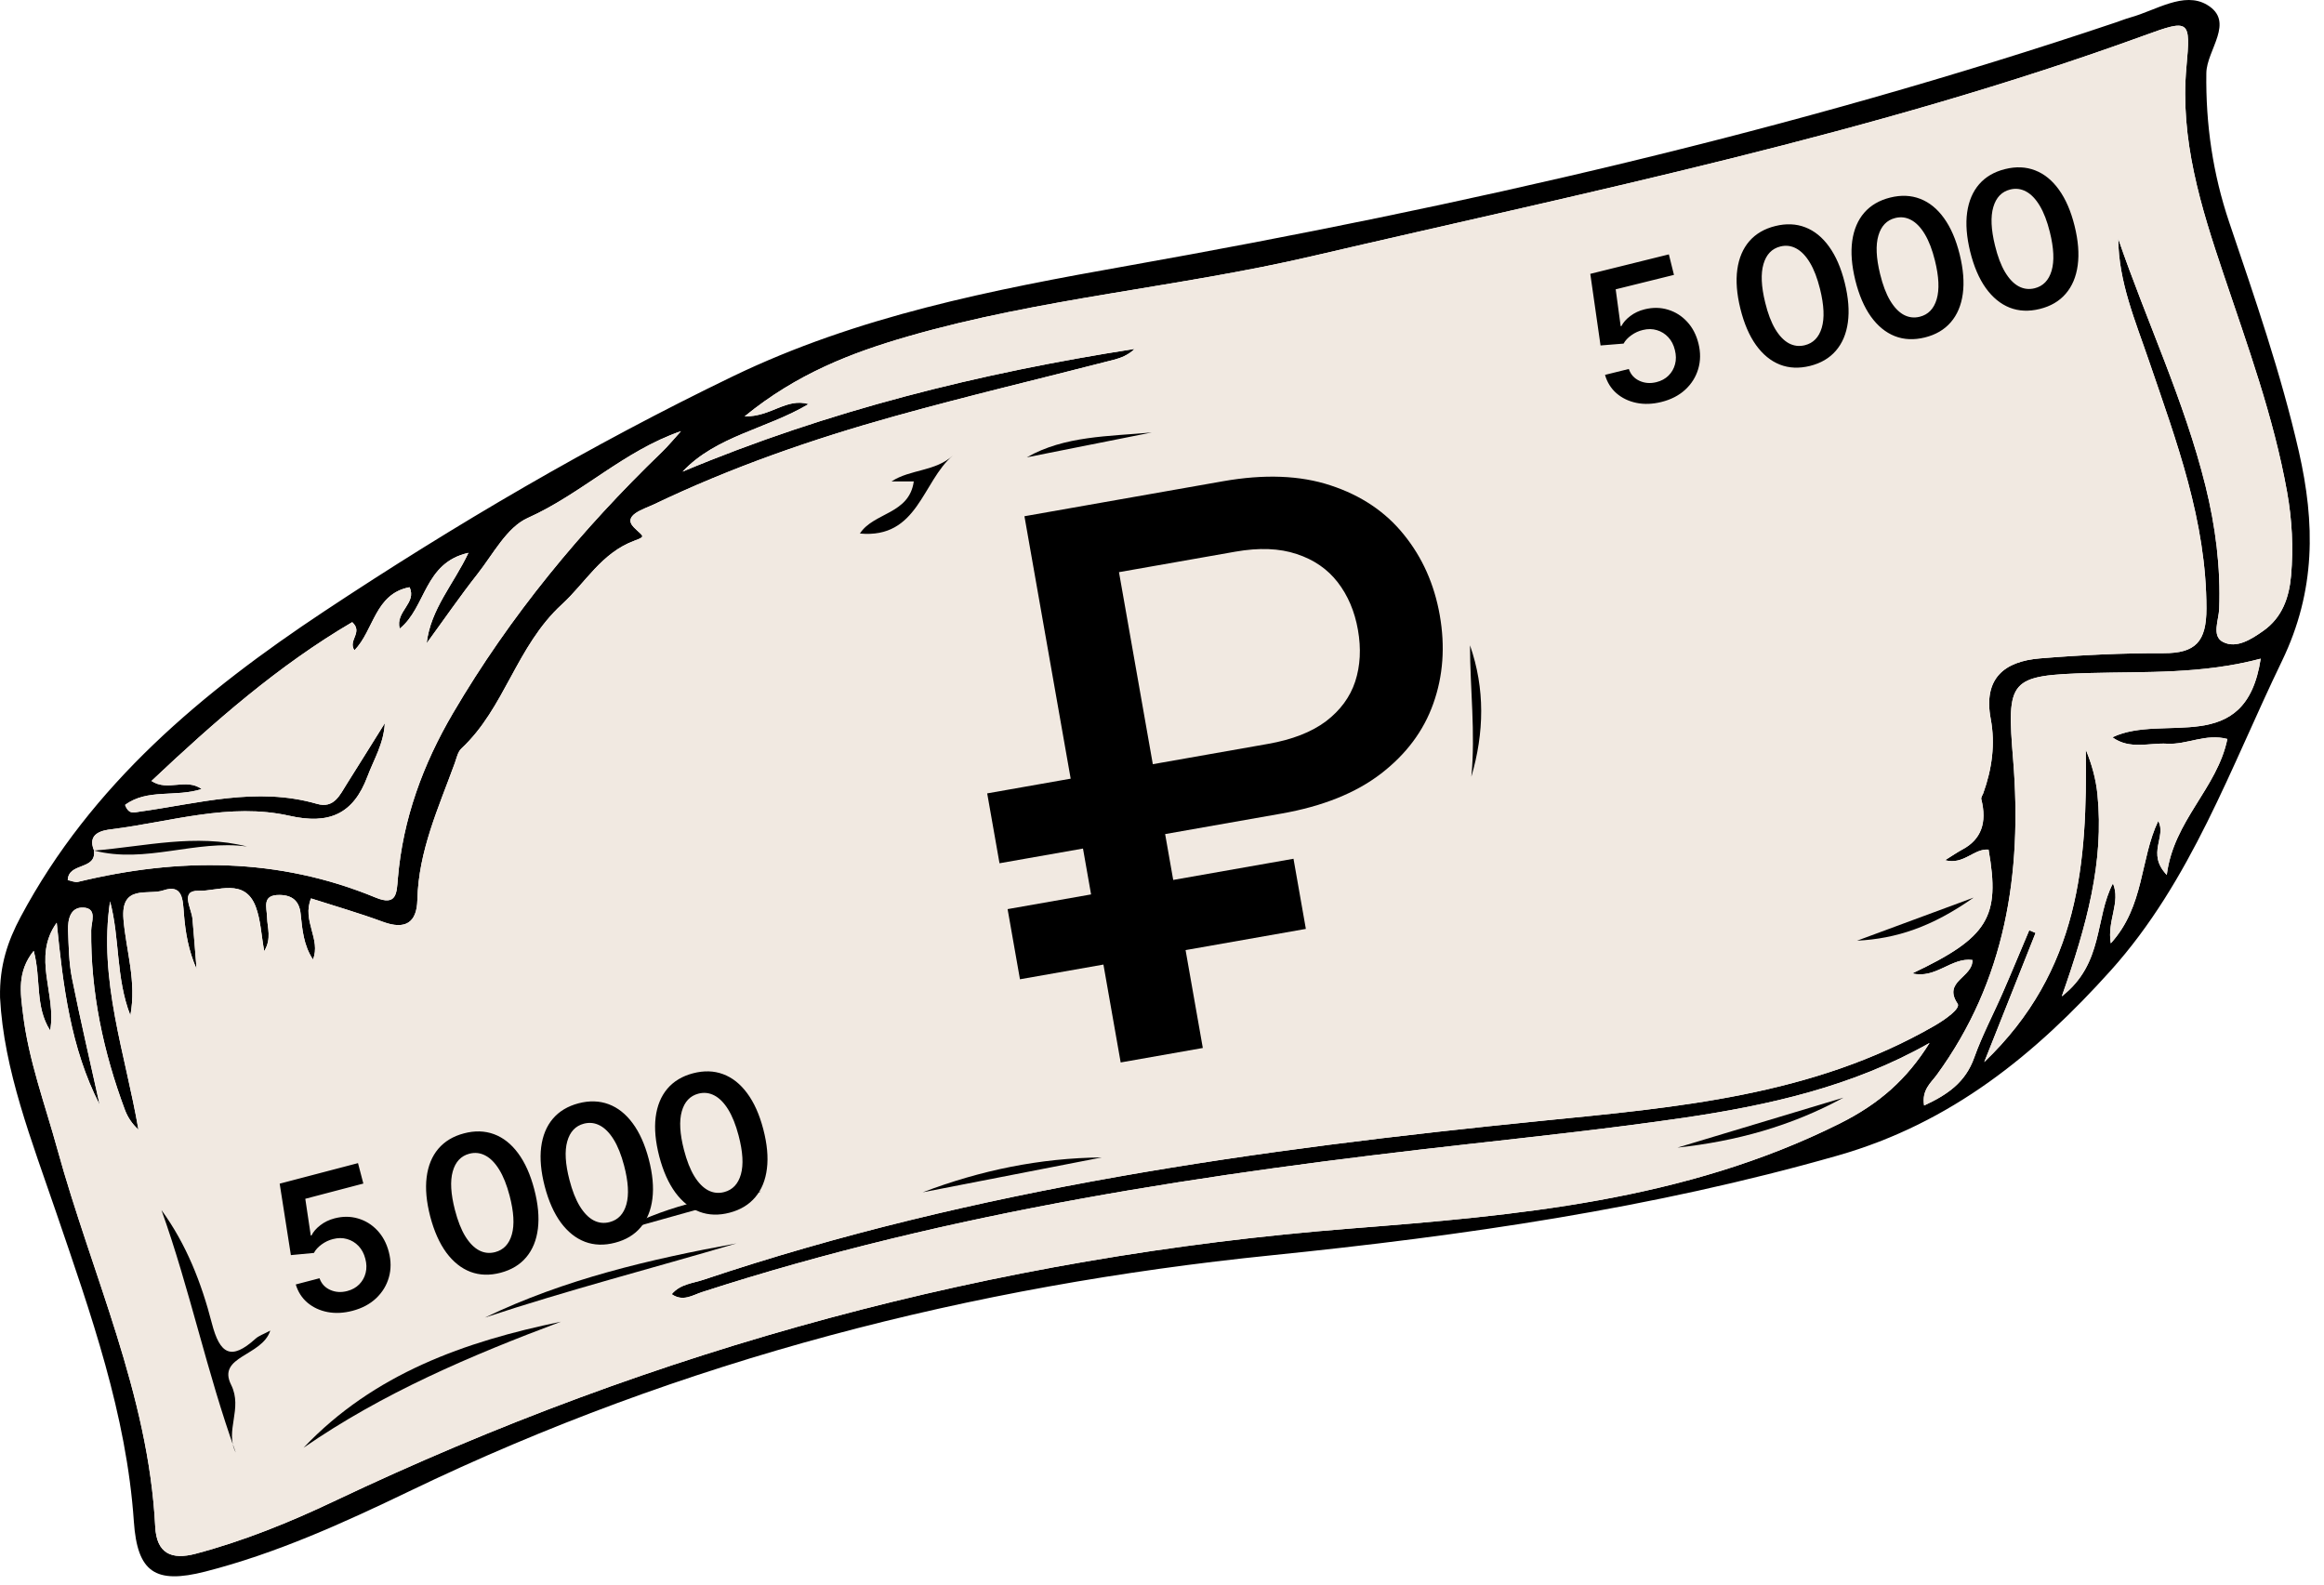<?xml version="1.0" encoding="UTF-8"?> <svg xmlns="http://www.w3.org/2000/svg" width="110" height="75" viewBox="0 0 110 75" fill="none"><path d="M0.002 47.208C-0.029 45.701 0.369 44.536 0.978 43.397C4.323 37.126 9.587 32.752 15.358 28.926C21.56 24.816 27.986 21.047 34.688 17.812C40.584 14.966 46.937 13.721 53.363 12.582C69.196 9.766 84.863 6.205 100.128 1.067C100.367 0.987 100.601 0.892 100.843 0.824C102.043 0.491 103.368 -0.421 104.461 0.226C105.812 1.025 104.446 2.357 104.431 3.458C104.397 5.891 104.741 8.23 105.513 10.52C106.724 14.103 107.965 17.675 108.809 21.369C109.581 24.756 109.619 27.95 108.015 31.276C105.574 36.324 103.716 41.694 99.905 45.936C96.348 49.891 92.371 53.156 86.986 54.693C78.199 57.202 69.238 58.492 60.205 59.412C45.957 60.861 32.304 64.354 19.373 70.583C16.251 72.085 13.088 73.523 9.712 74.386C7.347 74.987 6.503 74.424 6.336 72.021C5.988 66.923 4.293 62.174 2.666 57.406C1.508 54.008 0.179 50.655 0.002 47.215V47.208ZM4.448 40.26V40.252C4.448 40.255 4.449 40.258 4.449 40.261C4.569 41.2 3.241 40.803 3.207 41.656C3.366 41.686 3.544 41.773 3.695 41.739C8.463 40.585 13.171 40.578 17.776 42.481C18.779 42.897 18.775 42.277 18.832 41.573C19.07 38.757 20.024 36.169 21.443 33.751C24.141 29.153 27.502 25.085 31.331 21.392C31.649 21.085 31.933 20.737 32.232 20.408C29.515 21.346 27.528 23.375 24.977 24.517C23.99 24.96 23.343 26.224 22.605 27.163C21.765 28.23 20.997 29.35 20.194 30.447C20.387 28.816 21.462 27.666 22.173 26.167C20.066 26.633 20.172 28.748 18.919 29.755C18.699 28.941 19.744 28.547 19.384 27.794C17.742 28.105 17.704 29.823 16.777 30.78C16.452 30.307 17.205 29.933 16.671 29.448C13.178 31.495 10.143 34.16 7.169 36.964C7.945 37.478 8.792 36.808 9.545 37.346C8.316 37.747 6.972 37.316 5.92 38.099C6.098 38.568 6.352 38.451 6.582 38.42C9.375 38.035 12.149 37.221 14.998 38.046C15.82 38.284 16.088 37.618 16.421 37.096C17.023 36.142 17.617 35.185 18.215 34.228C18.162 35.208 17.693 35.946 17.394 36.748C16.724 38.538 15.577 39.034 13.708 38.614C10.87 37.974 8.081 38.901 5.281 39.249C4.876 39.298 4.096 39.423 4.456 40.267L4.449 40.261L4.448 40.26ZM1.599 45.001C1.598 45.002 1.597 45.004 1.596 45.005C0.797 45.995 0.971 47.004 1.088 47.976C1.349 50.178 2.128 52.256 2.711 54.379C4.342 60.316 7.029 65.977 7.347 72.255C7.411 73.534 8.119 73.845 9.269 73.538C11.532 72.936 13.7 72.058 15.805 71.059C31.059 63.813 47.036 59.476 63.917 58.148C71.784 57.531 79.743 56.842 87.076 53.179C88.976 52.229 90.263 51.071 91.33 49.364C87.689 51.431 83.716 52.316 79.671 52.91C76.303 53.402 72.92 53.769 69.537 54.148C57.242 55.521 45.034 57.327 33.216 61.16C32.777 61.304 32.323 61.625 31.793 61.255C32.202 60.77 32.788 60.744 33.306 60.569C46.184 56.244 59.524 54.398 72.969 53.05C79.357 52.411 85.794 51.877 91.561 48.551C92.091 48.244 92.809 47.73 92.658 47.506C91.935 46.435 93.392 46.269 93.358 45.437C92.363 45.304 91.618 46.345 90.513 46.072C94.111 44.369 94.686 43.412 94.123 40.214C93.423 40.15 92.953 40.952 92.064 40.714C92.405 40.502 92.639 40.339 92.893 40.203C93.768 39.734 94.063 38.94 93.778 37.823C93.759 37.743 93.839 37.637 93.873 37.543C94.285 36.4 94.448 35.215 94.225 34.027C93.865 32.108 94.864 31.302 96.556 31.162C98.501 31.003 100.457 30.909 102.41 30.916C103.928 30.92 104.435 30.364 104.435 28.801C104.435 24.661 103.016 20.892 101.714 17.078C101.074 15.197 100.276 13.346 100.261 11.299C101.604 15.216 103.394 18.973 104.393 23.007C104.866 24.918 105.112 26.841 105.04 28.812C105.021 29.35 104.669 30.107 105.222 30.387C105.861 30.712 106.558 30.258 107.129 29.857C108.026 29.225 108.351 28.275 108.442 27.242C108.556 25.918 108.488 24.601 108.253 23.287C107.617 19.734 106.38 16.358 105.237 12.953C104.17 9.782 103.175 6.595 103.489 3.163C103.693 0.938 103.64 0.896 101.513 1.672C88.681 6.342 75.326 9.044 62.074 12.132C55.755 13.604 49.242 14.114 42.986 15.92C40.307 16.692 37.719 17.687 35.244 19.708C36.5 19.734 37.208 18.818 38.275 19.125C36.251 20.321 33.92 20.623 32.307 22.323C39.199 19.435 46.366 17.657 53.707 16.514C53.412 16.797 53.075 16.938 52.723 17.028C49.246 17.925 45.749 18.75 42.294 19.715C38.408 20.801 34.597 22.126 30.949 23.874C30.472 24.101 29.443 24.385 30.003 24.96C30.423 25.391 30.62 25.376 30.029 25.592C28.463 26.171 27.706 27.59 26.601 28.601C24.433 30.587 23.899 33.509 21.84 35.427C21.67 35.586 21.613 35.874 21.53 36.108C20.762 38.22 19.808 40.275 19.755 42.591C19.729 43.684 19.176 44.017 18.124 43.631C17.023 43.223 15.888 42.897 14.722 42.523C14.283 43.578 15.203 44.456 14.813 45.414C14.367 44.74 14.306 43.991 14.23 43.253C14.166 42.636 13.825 42.367 13.231 42.36C12.38 42.352 12.63 42.943 12.641 43.423C12.652 43.911 12.868 44.415 12.505 45.02C12.365 44.241 12.338 43.544 12.107 42.924C11.589 41.535 10.295 42.19 9.402 42.163C8.505 42.137 9.065 42.988 9.11 43.488C9.182 44.279 9.239 45.069 9.303 45.86C8.921 44.994 8.773 44.127 8.705 43.257C8.652 42.594 8.66 41.826 7.725 42.144C7.018 42.386 5.704 41.83 5.844 43.51C5.966 44.99 6.473 46.458 6.17 48.059C5.474 46.269 5.678 44.407 5.209 42.663C4.652 46.39 5.935 49.879 6.552 53.467C6.238 53.183 6.041 52.869 5.913 52.532C4.891 49.792 4.289 46.973 4.316 44.029C4.316 43.662 4.618 43.003 3.964 42.958C3.328 42.916 3.203 43.522 3.222 44.044C3.252 44.797 3.26 45.565 3.407 46.299C3.809 48.305 4.278 50.295 4.717 52.29C3.332 49.584 2.984 46.644 2.685 43.673C1.5 45.315 2.685 47.052 2.374 48.774C1.645 47.632 1.954 46.332 1.596 45.005C1.595 45.004 1.595 45.002 1.595 45.001H1.599ZM107.012 31.174C107.009 31.174 107.006 31.175 107.004 31.176C104.214 31.915 101.568 31.783 98.936 31.855C95.069 31.965 94.978 32.15 95.288 35.98C95.72 41.327 94.933 46.409 91.667 50.882C91.398 51.249 90.951 51.586 91.073 52.324C92.181 51.813 93.029 51.23 93.445 50.057C93.824 48.994 94.361 47.987 94.811 46.95C95.235 45.981 95.636 45.001 96.049 44.029L96.348 44.157C95.599 46.046 94.849 47.93 93.918 50.269C98.452 45.936 98.796 40.797 98.724 35.48C99.016 36.184 99.205 36.884 99.277 37.599C99.598 40.786 98.77 43.806 97.589 47.158C99.591 45.595 99.144 43.457 100.011 41.811C100.386 42.712 99.723 43.578 99.909 44.649C101.509 42.886 101.286 40.676 102.153 38.859C102.565 39.601 101.581 40.385 102.558 41.41C102.883 38.825 104.946 37.319 105.426 34.977C104.401 34.704 103.511 35.257 102.573 35.2C101.729 35.151 100.809 35.495 99.984 34.897C102.414 33.732 106.288 35.881 107.004 31.176L107.004 31.174H107.012Z" fill="black"></path><path d="M1.596 45.005C0.797 45.995 0.971 47.004 1.088 47.976C1.349 50.178 2.128 52.256 2.711 54.379C4.342 60.316 7.029 65.977 7.347 72.255C7.411 73.534 8.119 73.845 9.269 73.538C11.532 72.936 13.7 72.058 15.805 71.059C31.059 63.813 47.036 59.476 63.917 58.148C71.784 57.531 79.743 56.842 87.076 53.179C88.976 52.229 90.263 51.071 91.33 49.364C87.689 51.431 83.716 52.316 79.671 52.91C76.303 53.402 72.92 53.769 69.537 54.148C57.242 55.521 45.034 57.327 33.216 61.16C32.777 61.304 32.323 61.625 31.793 61.255C32.202 60.77 32.788 60.744 33.306 60.569C46.184 56.244 59.524 54.398 72.969 53.05C79.357 52.411 85.794 51.877 91.561 48.551C92.091 48.244 92.809 47.73 92.658 47.506C91.935 46.435 93.392 46.269 93.358 45.437C92.363 45.304 91.618 46.345 90.513 46.072C94.111 44.369 94.686 43.412 94.123 40.214C93.423 40.15 92.953 40.952 92.064 40.714C92.405 40.502 92.639 40.339 92.893 40.203C93.768 39.734 94.063 38.94 93.778 37.823C93.759 37.743 93.839 37.637 93.873 37.543C94.285 36.4 94.448 35.215 94.225 34.027C93.865 32.108 94.864 31.302 96.556 31.162C98.501 31.003 100.457 30.909 102.41 30.916C103.928 30.92 104.435 30.364 104.435 28.801C104.435 24.661 103.016 20.892 101.714 17.078C101.074 15.197 100.276 13.346 100.261 11.299C101.604 15.216 103.394 18.973 104.393 23.007C104.866 24.918 105.112 26.841 105.04 28.812C105.021 29.35 104.669 30.107 105.222 30.387C105.861 30.712 106.558 30.258 107.129 29.857C108.026 29.225 108.351 28.275 108.442 27.242C108.556 25.918 108.488 24.601 108.253 23.287C107.617 19.734 106.38 16.358 105.237 12.953C104.17 9.782 103.175 6.595 103.489 3.163C103.693 0.938 103.64 0.896 101.513 1.672C88.681 6.342 75.326 9.044 62.074 12.132C55.755 13.604 49.242 14.114 42.986 15.92C40.307 16.692 37.719 17.687 35.244 19.708C36.5 19.734 37.208 18.818 38.275 19.125C36.251 20.321 33.92 20.623 32.307 22.323C39.199 19.435 46.366 17.657 53.707 16.514C53.412 16.797 53.075 16.938 52.723 17.028C49.246 17.925 45.749 18.75 42.294 19.715C38.408 20.801 34.597 22.126 30.949 23.874C30.472 24.101 29.443 24.385 30.003 24.96C30.423 25.391 30.62 25.376 30.029 25.592C28.463 26.171 27.706 27.59 26.601 28.601C24.433 30.587 23.899 33.509 21.84 35.427C21.67 35.586 21.613 35.874 21.53 36.108C20.762 38.22 19.808 40.275 19.755 42.591C19.729 43.684 19.176 44.017 18.124 43.631C17.023 43.223 15.888 42.897 14.722 42.523C14.283 43.578 15.203 44.456 14.813 45.414C14.367 44.74 14.306 43.991 14.23 43.253C14.166 42.636 13.825 42.367 13.231 42.36C12.38 42.352 12.63 42.943 12.641 43.423C12.652 43.911 12.868 44.415 12.505 45.02C12.365 44.241 12.338 43.544 12.107 42.924C11.589 41.535 10.295 42.19 9.402 42.163C8.505 42.137 9.065 42.988 9.11 43.488C9.182 44.279 9.239 45.069 9.303 45.86C8.921 44.994 8.773 44.127 8.705 43.257C8.652 42.594 8.66 41.826 7.725 42.144C7.018 42.386 5.704 41.83 5.844 43.51C5.966 44.99 6.473 46.458 6.17 48.059C5.474 46.269 5.678 44.407 5.209 42.663C4.652 46.39 5.935 49.879 6.552 53.467C6.238 53.183 6.041 52.869 5.913 52.532C4.891 49.792 4.289 46.973 4.316 44.029C4.316 43.662 4.618 43.003 3.964 42.958C3.328 42.916 3.203 43.522 3.222 44.044C3.252 44.797 3.26 45.565 3.407 46.299C3.809 48.305 4.278 50.295 4.717 52.29C3.332 49.584 2.984 46.644 2.685 43.673C1.5 45.315 2.685 47.052 2.374 48.774C1.645 47.632 1.954 46.332 1.596 45.005Z" fill="#F1E9E1"></path><path d="M4.449 40.261C4.569 41.2 3.241 40.803 3.207 41.656C3.366 41.686 3.544 41.773 3.695 41.739C8.463 40.585 13.171 40.578 17.776 42.481C18.779 42.897 18.775 42.277 18.832 41.573C19.07 38.757 20.024 36.169 21.443 33.751C24.141 29.153 27.502 25.085 31.331 21.392C31.649 21.085 31.933 20.737 32.232 20.408C29.515 21.346 27.528 23.375 24.977 24.517C23.99 24.96 23.343 26.224 22.605 27.163C21.765 28.23 20.997 29.35 20.194 30.447C20.387 28.816 21.462 27.666 22.173 26.167C20.066 26.633 20.172 28.748 18.919 29.755C18.699 28.941 19.744 28.547 19.384 27.794C17.742 28.105 17.704 29.823 16.777 30.78C16.452 30.307 17.205 29.933 16.671 29.448C13.178 31.495 10.143 34.16 7.169 36.964C7.945 37.478 8.792 36.808 9.545 37.346C8.316 37.747 6.972 37.316 5.92 38.099C6.098 38.568 6.352 38.451 6.582 38.42C9.375 38.035 12.149 37.221 14.998 38.046C15.82 38.284 16.088 37.618 16.421 37.096C17.023 36.142 17.617 35.185 18.215 34.228C18.162 35.208 17.693 35.946 17.394 36.748C16.724 38.538 15.577 39.034 13.708 38.614C10.87 37.974 8.081 38.901 5.281 39.249C4.876 39.298 4.096 39.423 4.456 40.267L4.449 40.261Z" fill="#F1E9E1"></path><path d="M107.004 31.176C104.214 31.915 101.568 31.783 98.936 31.855C95.069 31.965 94.978 32.15 95.288 35.98C95.72 41.327 94.933 46.409 91.667 50.882C91.398 51.249 90.951 51.586 91.073 52.324C92.181 51.813 93.029 51.23 93.445 50.057C93.824 48.994 94.361 47.987 94.811 46.95C95.235 45.981 95.636 45.001 96.049 44.029L96.348 44.157C95.599 46.046 94.849 47.93 93.918 50.269C98.452 45.936 98.796 40.797 98.724 35.48C99.016 36.184 99.205 36.884 99.277 37.599C99.598 40.786 98.77 43.806 97.589 47.158C99.591 45.595 99.144 43.457 100.011 41.811C100.386 42.712 99.723 43.578 99.909 44.649C101.509 42.886 101.286 40.676 102.153 38.859C102.565 39.601 101.581 40.385 102.558 41.41C102.883 38.825 104.946 37.319 105.426 34.977C104.401 34.704 103.511 35.257 102.573 35.2C101.729 35.151 100.809 35.495 99.984 34.897C102.414 33.732 106.288 35.881 107.004 31.176Z" fill="#F1E9E1"></path><path d="M11.158 68.749C9.796 64.98 8.994 61.052 7.643 57.275C8.827 58.899 9.538 60.734 10.027 62.63C10.405 64.094 10.935 64.412 12.093 63.364C12.252 63.22 12.479 63.148 12.793 62.978C12.403 64.197 10.258 64.182 10.939 65.544C11.506 66.679 10.628 67.712 11.158 68.749Z" fill="black"></path><path d="M26.552 62.557C22.276 64.161 18.121 65.928 14.367 68.524C17.697 65.013 22.008 63.495 26.552 62.557Z" fill="black"></path><path d="M34.858 58.852C30.889 60.025 26.877 61.062 22.949 62.363C26.73 60.543 30.764 59.601 34.858 58.852Z" fill="black"></path><path d="M40.701 25.252C41.356 24.245 43.036 24.347 43.252 22.785C42.915 22.785 42.555 22.785 42.2 22.785C43.081 22.206 44.277 22.323 45.106 21.555C43.642 22.8 43.452 25.509 40.701 25.252Z" fill="black"></path><path d="M43.672 56.433C46.412 55.392 49.227 54.81 52.145 54.783L43.672 56.433Z" fill="black"></path><path d="M87.254 51.953C84.783 53.304 82.153 54.019 79.398 54.318C82.017 53.531 84.636 52.74 87.254 51.953Z" fill="black"></path><path d="M36.032 56.4C33.758 57.036 31.483 57.676 29.205 58.311C31.347 57.165 33.651 56.582 36.032 56.4Z" fill="black"></path><path d="M69.642 36.764C69.843 34.687 69.582 32.617 69.578 30.543C70.297 32.605 70.252 34.679 69.642 36.764Z" fill="black"></path><path d="M48.602 21.646C50.392 20.624 52.474 20.658 54.514 20.469C52.542 20.862 50.574 21.252 48.602 21.646Z" fill="black"></path><path d="M93.416 42.484C91.444 43.873 89.757 44.429 87.898 44.524C89.567 43.907 91.232 43.29 93.416 42.484Z" fill="black"></path><path d="M4.448 40.26C6.859 40.063 9.254 39.446 11.695 40.067C9.266 39.73 6.889 40.896 4.448 40.256V40.26Z" fill="black"></path><path d="M78.636 19.026C78.219 19.13 77.826 19.144 77.457 19.069C77.088 18.992 76.772 18.84 76.51 18.613C76.25 18.385 76.069 18.095 75.969 17.743L77.096 17.464C77.182 17.722 77.349 17.909 77.597 18.024C77.844 18.138 78.113 18.159 78.403 18.087C78.631 18.031 78.82 17.928 78.972 17.78C79.123 17.632 79.227 17.452 79.283 17.241C79.34 17.03 79.337 16.806 79.276 16.568C79.218 16.326 79.114 16.123 78.963 15.961C78.812 15.799 78.632 15.688 78.424 15.626C78.216 15.563 77.994 15.56 77.758 15.619C77.566 15.664 77.385 15.746 77.218 15.866C77.05 15.985 76.927 16.117 76.848 16.263L75.757 16.351L75.272 12.962L78.991 12.04L79.232 13.011L76.474 13.694L76.71 15.44L76.748 15.43C76.832 15.261 76.971 15.104 77.166 14.958C77.359 14.81 77.586 14.704 77.845 14.64C78.233 14.544 78.602 14.55 78.952 14.658C79.302 14.764 79.604 14.955 79.858 15.231C80.113 15.507 80.291 15.85 80.393 16.262C80.498 16.685 80.493 17.087 80.379 17.468C80.267 17.846 80.061 18.172 79.762 18.448C79.464 18.721 79.089 18.914 78.636 19.026ZM85.669 17.32C85.153 17.447 84.679 17.427 84.245 17.257C83.812 17.085 83.435 16.777 83.115 16.331C82.795 15.883 82.549 15.309 82.376 14.61C82.204 13.911 82.156 13.291 82.231 12.752C82.307 12.211 82.497 11.765 82.8 11.415C83.105 11.065 83.514 10.826 84.028 10.699C84.541 10.571 85.015 10.591 85.448 10.759C85.882 10.926 86.258 11.232 86.576 11.675C86.896 12.119 87.143 12.689 87.316 13.386C87.489 14.087 87.539 14.711 87.464 15.257C87.39 15.8 87.201 16.248 86.896 16.6C86.593 16.952 86.184 17.192 85.669 17.32ZM85.426 16.34C85.827 16.241 86.094 15.965 86.228 15.513C86.363 15.059 86.336 14.446 86.145 13.676C86.019 13.167 85.859 12.752 85.667 12.432C85.475 12.112 85.26 11.889 85.022 11.761C84.784 11.632 84.533 11.6 84.268 11.666C83.869 11.765 83.603 12.041 83.47 12.495C83.336 12.947 83.362 13.555 83.55 14.319C83.674 14.831 83.832 15.248 84.023 15.571C84.216 15.893 84.431 16.119 84.669 16.248C84.907 16.375 85.159 16.406 85.426 16.34ZM91.108 15.972C90.592 16.099 90.118 16.079 89.684 15.909C89.251 15.737 88.874 15.429 88.554 14.983C88.234 14.535 87.988 13.961 87.815 13.262C87.644 12.563 87.595 11.943 87.67 11.404C87.746 10.863 87.936 10.417 88.239 10.067C88.544 9.717 88.954 9.478 89.467 9.351C89.98 9.223 90.454 9.243 90.887 9.411C91.321 9.578 91.697 9.883 92.015 10.327C92.335 10.771 92.582 11.341 92.755 12.038C92.928 12.739 92.978 13.363 92.903 13.909C92.829 14.452 92.64 14.9 92.335 15.252C92.032 15.604 91.623 15.844 91.108 15.972ZM90.865 14.992C91.266 14.892 91.533 14.617 91.667 14.165C91.802 13.71 91.775 13.098 91.584 12.328C91.458 11.819 91.298 11.404 91.106 11.084C90.914 10.764 90.699 10.54 90.461 10.413C90.223 10.284 89.972 10.252 89.707 10.318C89.308 10.417 89.042 10.693 88.909 11.147C88.775 11.599 88.802 12.207 88.989 12.971C89.113 13.483 89.271 13.9 89.462 14.223C89.655 14.545 89.87 14.771 90.108 14.9C90.346 15.027 90.598 15.058 90.865 14.992ZM96.547 14.623C96.031 14.751 95.557 14.73 95.123 14.561C94.69 14.389 94.314 14.081 93.993 13.635C93.673 13.187 93.427 12.613 93.254 11.914C93.083 11.215 93.034 10.595 93.109 10.056C93.185 9.515 93.375 9.069 93.678 8.719C93.983 8.369 94.392 8.13 94.906 8.003C95.419 7.875 95.893 7.895 96.326 8.063C96.76 8.23 97.136 8.535 97.454 8.979C97.774 9.423 98.021 9.993 98.194 10.69C98.368 11.391 98.417 12.015 98.342 12.56C98.268 13.104 98.079 13.552 97.774 13.904C97.472 14.256 97.062 14.496 96.547 14.623ZM96.304 13.644C96.705 13.544 96.972 13.269 97.106 12.817C97.241 12.363 97.214 11.75 97.023 10.98C96.897 10.471 96.737 10.056 96.545 9.736C96.353 9.416 96.138 9.192 95.9 9.065C95.662 8.936 95.411 8.904 95.146 8.97C94.747 9.069 94.481 9.345 94.348 9.799C94.214 10.251 94.24 10.859 94.428 11.623C94.552 12.135 94.71 12.552 94.901 12.875C95.094 13.197 95.309 13.423 95.547 13.552C95.785 13.679 96.037 13.71 96.304 13.644Z" fill="black"></path><path d="M16.684 62.042C16.268 62.151 15.875 62.171 15.505 62.101C15.135 62.029 14.818 61.881 14.552 61.657C14.289 61.433 14.105 61.146 13.999 60.795L15.123 60.501C15.212 60.758 15.382 60.942 15.631 61.054C15.88 61.165 16.149 61.182 16.438 61.106C16.665 61.047 16.853 60.942 17.003 60.791C17.152 60.641 17.253 60.46 17.307 60.248C17.36 60.036 17.355 59.812 17.291 59.576C17.229 59.334 17.122 59.133 16.969 58.973C16.816 58.813 16.635 58.704 16.426 58.645C16.217 58.585 15.995 58.585 15.76 58.647C15.568 58.695 15.389 58.779 15.223 58.901C15.057 59.022 14.935 59.156 14.858 59.303L13.768 59.406L13.238 56.024L16.945 55.052L17.198 56.019L14.45 56.74L14.71 58.482L14.747 58.472C14.829 58.302 14.966 58.142 15.159 57.994C15.35 57.844 15.575 57.735 15.833 57.667C16.22 57.566 16.589 57.567 16.941 57.67C17.292 57.772 17.597 57.958 17.855 58.231C18.113 58.503 18.296 58.844 18.403 59.254C18.514 59.676 18.515 60.078 18.406 60.46C18.299 60.84 18.097 61.169 17.802 61.449C17.508 61.726 17.135 61.924 16.684 62.042ZM23.693 60.241C23.179 60.376 22.704 60.361 22.268 60.198C21.833 60.032 21.452 59.728 21.125 59.287C20.8 58.843 20.546 58.273 20.363 57.576C20.183 56.879 20.126 56.26 20.194 55.72C20.262 55.178 20.446 54.729 20.744 54.376C21.045 54.021 21.451 53.777 21.963 53.643C22.474 53.508 22.948 53.522 23.384 53.683C23.82 53.845 24.2 54.145 24.524 54.585C24.85 55.024 25.104 55.591 25.286 56.285C25.47 56.984 25.527 57.607 25.46 58.154C25.393 58.698 25.21 59.148 24.91 59.505C24.612 59.861 24.207 60.106 23.693 60.241ZM23.437 59.264C23.836 59.16 24.1 58.88 24.227 58.427C24.357 57.971 24.321 57.359 24.12 56.591C23.987 56.084 23.822 55.671 23.625 55.354C23.428 55.036 23.211 54.816 22.971 54.692C22.732 54.566 22.48 54.537 22.215 54.607C21.818 54.711 21.556 54.991 21.429 55.446C21.301 55.9 21.336 56.508 21.533 57.27C21.665 57.78 21.828 58.195 22.023 58.515C22.221 58.834 22.439 59.057 22.679 59.183C22.918 59.307 23.171 59.334 23.437 59.264ZM29.113 58.819C28.6 58.954 28.125 58.94 27.688 58.776C27.253 58.61 26.873 58.307 26.546 57.866C26.221 57.422 25.967 56.852 25.784 56.155C25.603 55.458 25.547 54.839 25.614 54.299C25.683 53.756 25.866 53.308 26.165 52.954C26.465 52.6 26.872 52.355 27.383 52.221C27.895 52.087 28.368 52.101 28.804 52.262C29.24 52.423 29.62 52.724 29.944 53.163C30.27 53.602 30.525 54.169 30.707 54.864C30.89 55.563 30.948 56.186 30.88 56.733C30.814 57.277 30.631 57.727 30.331 58.084C30.033 58.44 29.627 58.685 29.113 58.819ZM28.857 57.843C29.257 57.738 29.52 57.459 29.648 57.005C29.777 56.549 29.741 55.937 29.54 55.17C29.407 54.663 29.242 54.25 29.046 53.933C28.849 53.615 28.631 53.395 28.392 53.27C28.152 53.144 27.9 53.116 27.636 53.185C27.239 53.289 26.976 53.569 26.849 54.025C26.721 54.479 26.756 55.086 26.954 55.848C27.085 56.358 27.249 56.773 27.444 57.093C27.641 57.413 27.859 57.636 28.099 57.762C28.338 57.886 28.591 57.913 28.857 57.843ZM34.534 57.398C34.02 57.533 33.545 57.519 33.109 57.355C32.674 57.189 32.293 56.885 31.966 56.444C31.641 56.001 31.387 55.43 31.204 54.734C31.024 54.036 30.967 53.418 31.034 52.878C31.103 52.335 31.287 51.887 31.585 51.533C31.886 51.178 32.292 50.934 32.803 50.8C33.315 50.666 33.789 50.679 34.224 50.841C34.66 51.002 35.04 51.303 35.364 51.742C35.691 52.181 35.945 52.748 36.127 53.443C36.31 54.142 36.368 54.764 36.3 55.311C36.234 55.855 36.051 56.306 35.751 56.662C35.453 57.018 35.047 57.264 34.534 57.398ZM34.278 56.422C34.677 56.317 34.94 56.038 35.068 55.584C35.197 55.128 35.162 54.516 34.96 53.749C34.827 53.241 34.662 52.829 34.466 52.511C34.269 52.194 34.051 51.973 33.812 51.849C33.572 51.723 33.32 51.695 33.056 51.764C32.659 51.868 32.397 52.148 32.27 52.604C32.142 53.057 32.177 53.665 32.374 54.427C32.506 54.937 32.669 55.352 32.864 55.672C33.061 55.992 33.28 56.214 33.519 56.34C33.759 56.464 34.011 56.492 34.278 56.422Z" fill="black"></path><path d="M60.652 38.508L47.309 40.859L46.726 37.552L60.019 35.209C61.163 35.008 62.077 34.651 62.759 34.141C63.44 33.622 63.902 32.994 64.145 32.257C64.387 31.511 64.43 30.697 64.274 29.813C64.12 28.938 63.801 28.187 63.318 27.561C62.834 26.934 62.187 26.489 61.377 26.224C60.565 25.95 59.596 25.913 58.468 26.112L52.964 27.081L56.932 49.602L53.044 50.287L48.489 24.434L57.881 22.779C59.841 22.433 61.541 22.498 62.978 22.974C64.424 23.448 65.58 24.225 66.447 25.304C67.323 26.382 67.889 27.653 68.147 29.117C68.408 30.599 68.307 31.992 67.843 33.297C67.385 34.593 66.557 35.702 65.357 36.624C64.165 37.538 62.596 38.165 60.652 38.508ZM61.224 40.646L61.809 43.966L48.277 46.35L47.692 43.03L61.224 40.646Z" fill="black"></path></svg> 